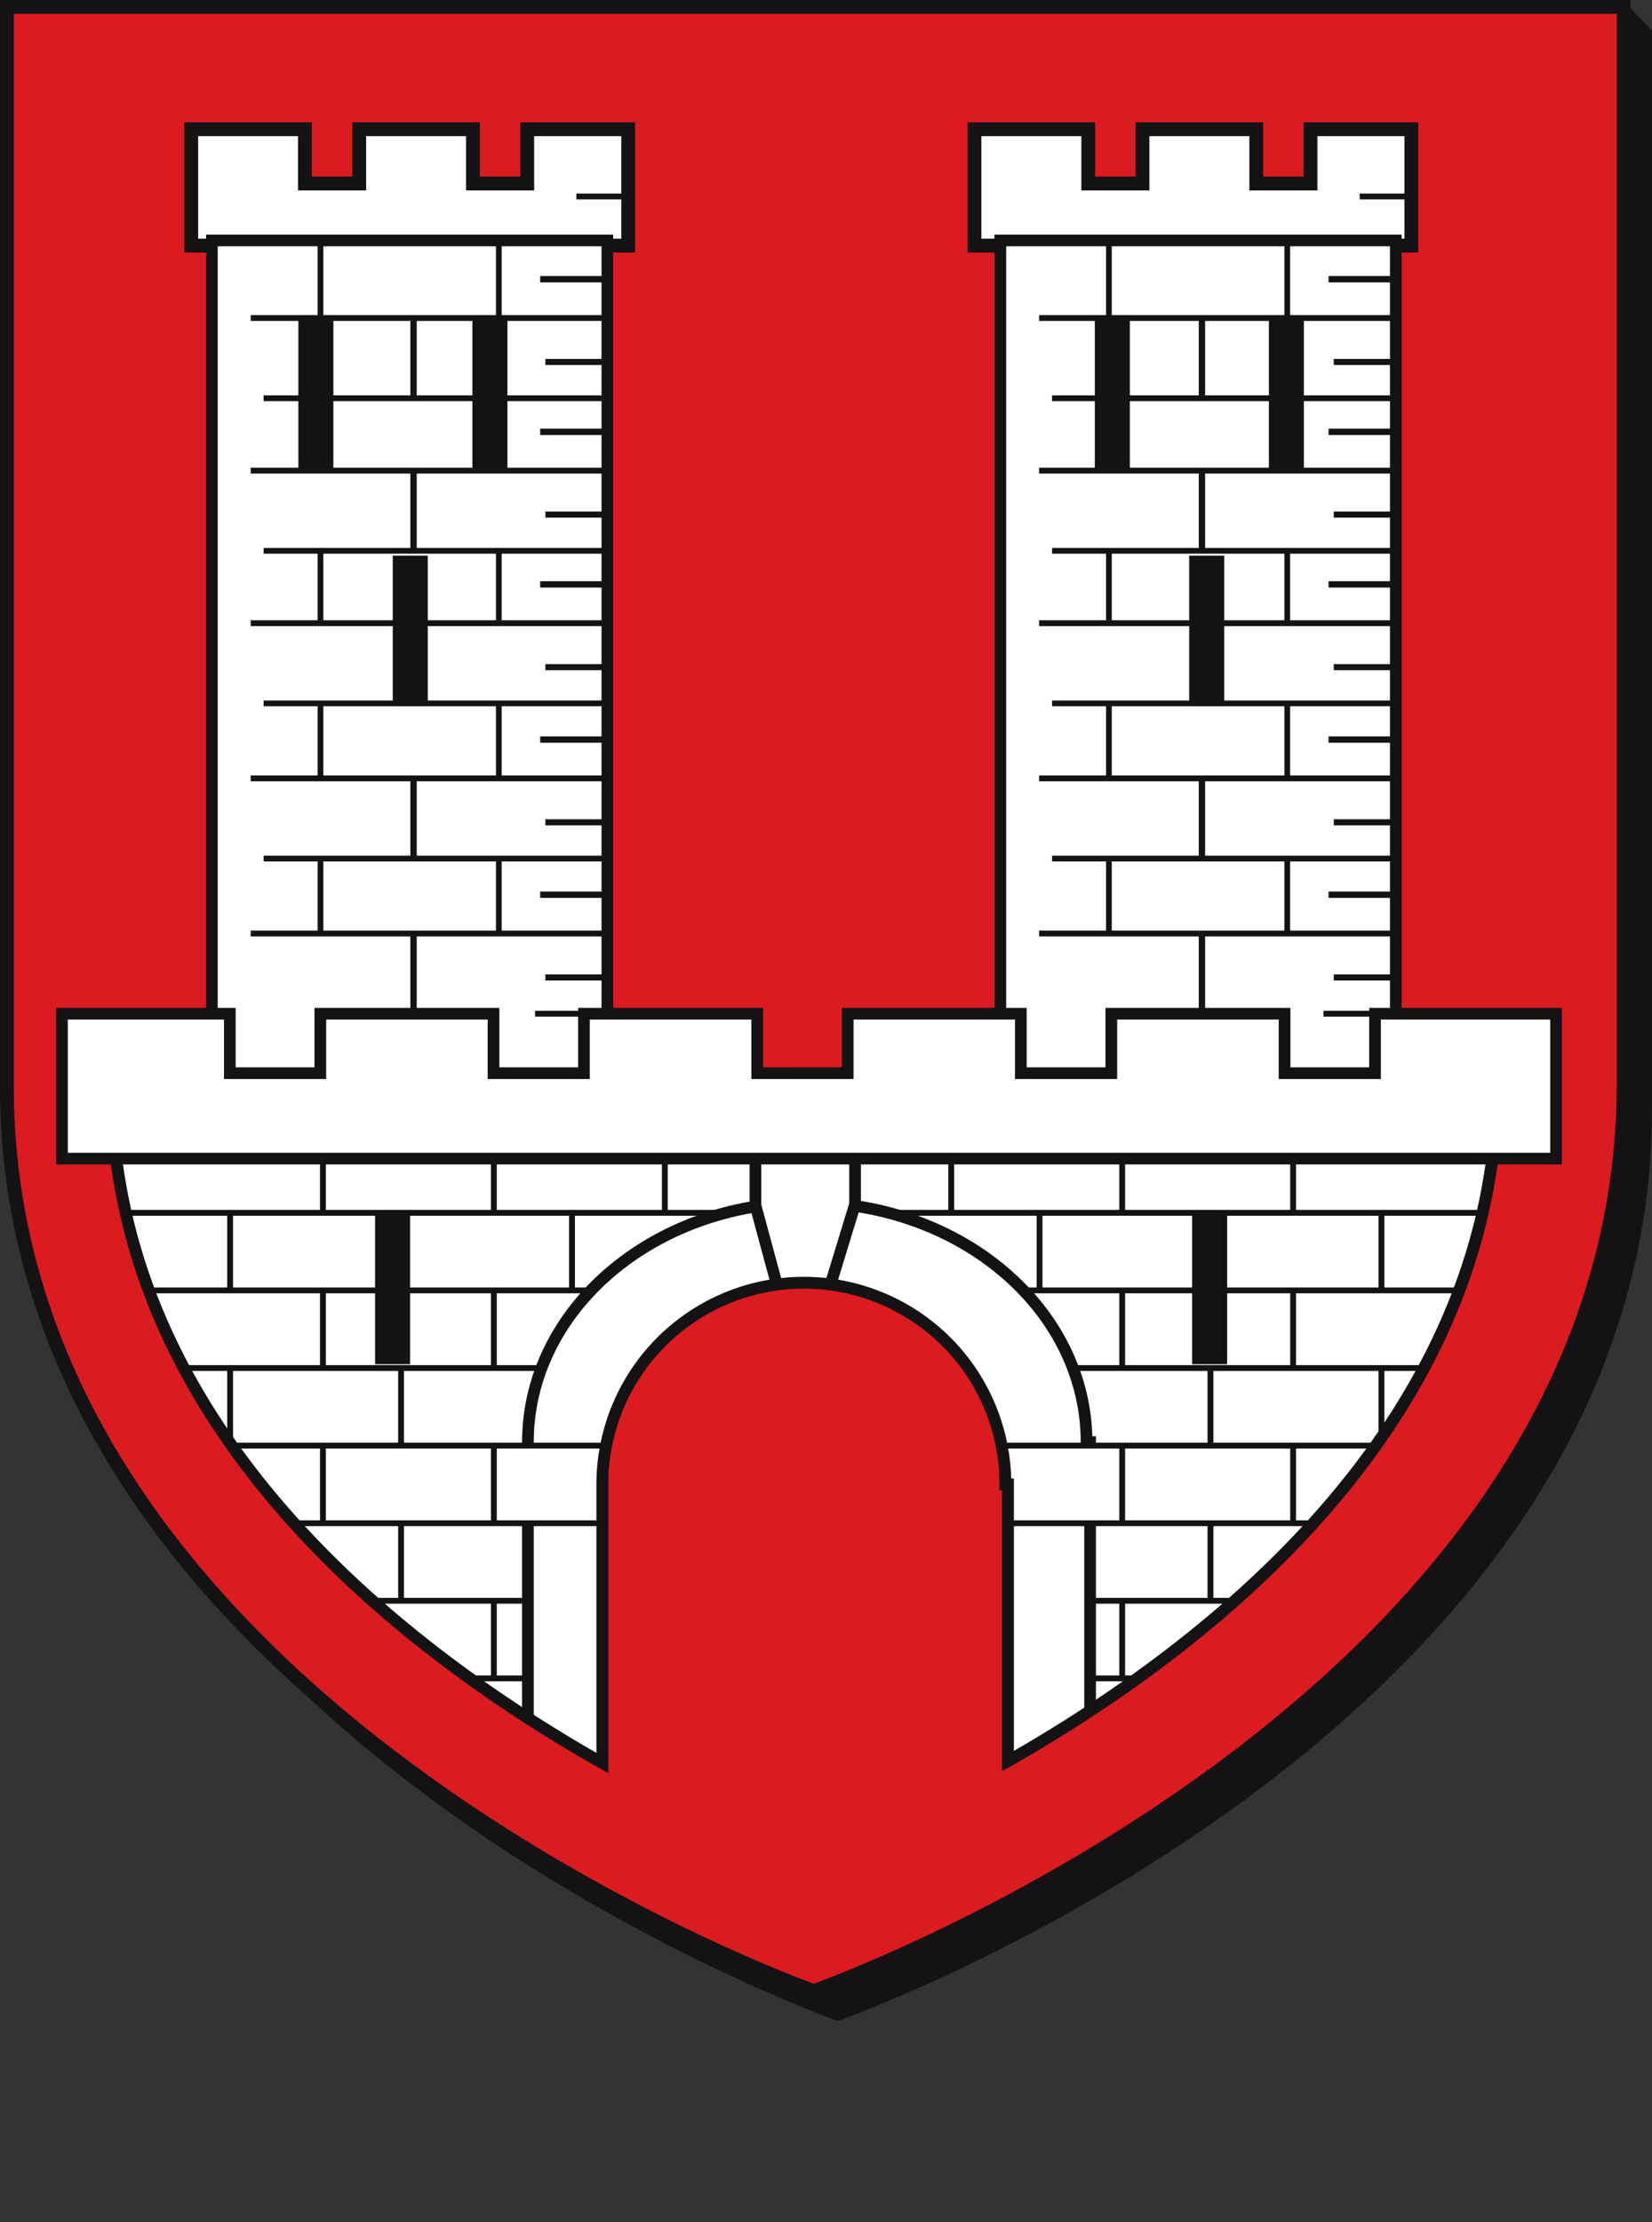 <svg xmlns="http://www.w3.org/2000/svg" xmlns:xlink="http://www.w3.org/1999/xlink" width="70.74" height="95.11" viewBox="0 0 70.74 95.11">
  <rect x="0" y="0" width="70.74" height="95.11" fill="#333333" stroke="none"/>
  <defs>
    <clipPath id="clip-path">
      <rect id="Rectangle_41" data-name="Rectangle 41" width="70.74" height="95.11" transform="translate(0 0)" fill="none"/>
    </clipPath>
    <clipPath id="clip-path-2">
      <path id="Tracé_51" data-name="Tracé 51" d="M4.77,46.708c.21,14.415,12.347,23.838,21.019,28.746V63.532a8.633,8.633,0,1,1,17.265,0h.112V75.369c8.672-4.929,20.684-14.32,20.953-28.661Z" fill="none"/>
    </clipPath>
  </defs>
  <g id="Groupe_39" data-name="Groupe 39" transform="translate(0 0)">
    <g id="Groupe_34" data-name="Groupe 34">
      <g id="Groupe_33" data-name="Groupe 33" clip-path="url(#clip-path)">
        <path id="Tracé_37" data-name="Tracé 37" d="M69.525.295l1.037,1.087v46.1c0,26.617-34.683,38.826-34.683,38.826S1.33,74.094,1.33,47.6c0-27.714,68.2-47.306,68.2-47.306" fill="#141215"/>
        <path id="Tracé_38" data-name="Tracé 38" d="M69.525.295l1.037,1.087v46.1c0,26.617-34.683,38.826-34.683,38.826S1.33,74.094,1.33,47.6C1.33,19.887,69.525.295,69.525.295Z" fill="none" stroke="#141215" stroke-width="0.354"/>
        <path id="Tracé_39" data-name="Tracé 39" d="M.295.295h69.23v46.1c0,26.613-34.682,38.824-34.682,38.824S.295,73.006.295,46.513Z" fill="#db1b1f"/>
        <path id="Tracé_40" data-name="Tracé 40" d="M.295.295h69.23v46.1c0,26.613-34.682,38.824-34.682,38.824S.295,73.006.295,46.513Z" fill="none" stroke="#141215" stroke-width="0.591"/>
        <path id="Tracé_41" data-name="Tracé 41" d="M4.77,46.708c.21,14.415,12.347,23.838,21.019,28.746V63.532a8.633,8.633,0,1,1,17.266,0h.111V75.37c8.672-4.93,20.684-14.321,20.953-28.662Z" fill="#fff"/>
        <path id="Tracé_42" data-name="Tracé 42" d="M4.77,46.708c.21,14.415,12.347,23.838,21.019,28.746V63.532a8.633,8.633,0,1,1,17.266,0h.111V75.37c8.672-4.93,20.684-14.321,20.953-28.662Z" fill="none" stroke="#141215" stroke-width="0.507"/>
        <path id="Tracé_43" data-name="Tracé 43" d="M22.577,5.531V7.855H20.253V5.531H15.382V7.855H13.058V5.531H8.19v4.982H26.9V5.531Z" fill="#fff"/>
        <path id="Tracé_44" data-name="Tracé 44" d="M22.577,5.531V7.855H20.253V5.531H15.382V7.855H13.058V5.531H8.19v4.982H26.9V5.531Z" fill="none" stroke="#141215" stroke-width="0.591"/>
        <line id="Ligne_16" data-name="Ligne 16" x2="2.103" transform="translate(24.682 8.409)" fill="none" stroke="#141215" stroke-width="0.25"/>
        <path id="Tracé_45" data-name="Tracé 45" d="M56.117,5.531V7.855H53.794V5.531H48.923V7.855H46.6V5.531H41.728v4.982H60.435V5.531Z" fill="#fff"/>
        <path id="Tracé_46" data-name="Tracé 46" d="M56.117,5.531V7.855H53.794V5.531H48.923V7.855H46.6V5.531H41.728v4.982H60.435V5.531Z" fill="none" stroke="#141215" stroke-width="0.591"/>
        <line id="Ligne_17" data-name="Ligne 17" x2="2.104" transform="translate(58.223 8.409)" fill="none" stroke="#141215" stroke-width="0.25"/>
        <rect id="Rectangle_37" data-name="Rectangle 37" width="16.934" height="36.749" transform="translate(9.074 10.291)" fill="#fff"/>
        <rect id="Rectangle_38" data-name="Rectangle 38" width="16.934" height="36.749" transform="translate(9.074 10.291)" fill="none" stroke="#141215" stroke-width="0.5"/>
        <line id="Ligne_18" data-name="Ligne 18" x2="15.273" transform="translate(10.735 13.611)" fill="none" stroke="#141215" stroke-width="0.25"/>
        <line id="Ligne_19" data-name="Ligne 19" x2="14.831" transform="translate(11.289 17.045)" fill="none" stroke="#141215" stroke-width="0.246"/>
        <line id="Ligne_20" data-name="Ligne 20" y2="2.989" transform="translate(13.723 10.512)" fill="none" stroke="#141215" stroke-width="0.246"/>
        <line id="Ligne_21" data-name="Ligne 21" y2="2.989" transform="translate(21.36 10.512)" fill="none" stroke="#141215" stroke-width="0.246"/>
        <line id="Ligne_22" data-name="Ligne 22" y2="3.652" transform="translate(17.708 13.502)" fill="none" stroke="#141215" stroke-width="0.272"/>
        <line id="Ligne_23" data-name="Ligne 23" x2="2.657" transform="translate(23.131 11.95)" fill="none" stroke="#141215" stroke-width="0.272"/>
        <line id="Ligne_24" data-name="Ligne 24" x2="2.434" transform="translate(23.354 15.493)" fill="none" stroke="#141215" stroke-width="0.261"/>
        <line id="Ligne_25" data-name="Ligne 25" x2="15.273" transform="translate(10.735 20.143)" fill="none" stroke="#141215" stroke-width="0.25"/>
        <line id="Ligne_26" data-name="Ligne 26" x2="14.831" transform="translate(11.289 23.575)" fill="none" stroke="#141215" stroke-width="0.246"/>
        <line id="Ligne_27" data-name="Ligne 27" y2="2.989" transform="translate(13.723 17.043)" fill="none" stroke="#141215" stroke-width="0.246"/>
        <line id="Ligne_28" data-name="Ligne 28" y2="2.989" transform="translate(21.36 17.043)" fill="none" stroke="#141215" stroke-width="0.246"/>
        <line id="Ligne_29" data-name="Ligne 29" y2="3.652" transform="translate(17.708 20.032)" fill="none" stroke="#141215" stroke-width="0.272"/>
        <line id="Ligne_30" data-name="Ligne 30" x2="2.657" transform="translate(23.131 18.482)" fill="none" stroke="#141215" stroke-width="0.272"/>
        <line id="Ligne_31" data-name="Ligne 31" x2="2.434" transform="translate(23.354 22.023)" fill="none" stroke="#141215" stroke-width="0.261"/>
        <line id="Ligne_32" data-name="Ligne 32" x2="15.273" transform="translate(10.735 26.673)" fill="none" stroke="#141215" stroke-width="0.25"/>
        <line id="Ligne_33" data-name="Ligne 33" x2="14.831" transform="translate(11.289 30.105)" fill="none" stroke="#141215" stroke-width="0.246"/>
        <line id="Ligne_34" data-name="Ligne 34" y2="2.989" transform="translate(13.723 23.574)" fill="none" stroke="#141215" stroke-width="0.246"/>
        <line id="Ligne_35" data-name="Ligne 35" y2="2.989" transform="translate(21.36 23.574)" fill="none" stroke="#141215" stroke-width="0.246"/>
        <line id="Ligne_36" data-name="Ligne 36" y2="3.651" transform="translate(17.708 26.563)" fill="none" stroke="#141215" stroke-width="0.272"/>
        <line id="Ligne_37" data-name="Ligne 37" x2="2.657" transform="translate(23.131 25.012)" fill="none" stroke="#141215" stroke-width="0.272"/>
        <line id="Ligne_38" data-name="Ligne 38" x2="2.434" transform="translate(23.354 28.555)" fill="none" stroke="#141215" stroke-width="0.261"/>
        <line id="Ligne_39" data-name="Ligne 39" x2="15.273" transform="translate(10.735 33.315)" fill="none" stroke="#141215" stroke-width="0.25"/>
        <line id="Ligne_40" data-name="Ligne 40" x2="14.831" transform="translate(11.289 36.747)" fill="none" stroke="#141215" stroke-width="0.246"/>
        <line id="Ligne_41" data-name="Ligne 41" y2="2.99" transform="translate(13.723 30.215)" fill="none" stroke="#141215" stroke-width="0.246"/>
        <line id="Ligne_42" data-name="Ligne 42" y2="2.99" transform="translate(21.36 30.215)" fill="none" stroke="#141215" stroke-width="0.246"/>
        <line id="Ligne_43" data-name="Ligne 43" y2="3.651" transform="translate(17.708 33.205)" fill="none" stroke="#141215" stroke-width="0.272"/>
        <line id="Ligne_44" data-name="Ligne 44" x2="2.657" transform="translate(23.131 31.654)" fill="none" stroke="#141215" stroke-width="0.272"/>
        <line id="Ligne_45" data-name="Ligne 45" x2="2.434" transform="translate(23.354 35.196)" fill="none" stroke="#141215" stroke-width="0.261"/>
        <line id="Ligne_46" data-name="Ligne 46" x2="15.273" transform="translate(10.735 39.955)" fill="none" stroke="#141215" stroke-width="0.25"/>
        <line id="Ligne_47" data-name="Ligne 47" x2="3.209" transform="translate(22.911 43.388)" fill="none" stroke="#141215" stroke-width="0.25"/>
        <line id="Ligne_48" data-name="Ligne 48" y2="2.987" transform="translate(13.723 36.856)" fill="none" stroke="#141215" stroke-width="0.246"/>
        <line id="Ligne_49" data-name="Ligne 49" y2="2.987" transform="translate(21.36 36.856)" fill="none" stroke="#141215" stroke-width="0.246"/>
        <line id="Ligne_50" data-name="Ligne 50" y2="3.652" transform="translate(17.708 39.846)" fill="none" stroke="#141215" stroke-width="0.272"/>
        <line id="Ligne_51" data-name="Ligne 51" x2="2.657" transform="translate(23.131 38.294)" fill="none" stroke="#141215" stroke-width="0.272"/>
        <line id="Ligne_52" data-name="Ligne 52" x2="2.434" transform="translate(23.354 41.836)" fill="none" stroke="#141215" stroke-width="0.261"/>
        <rect id="Rectangle_39" data-name="Rectangle 39" width="16.934" height="36.749" transform="translate(42.835 10.291)" fill="#fff"/>
        <rect id="Rectangle_40" data-name="Rectangle 40" width="16.934" height="36.749" transform="translate(42.835 10.291)" fill="none" stroke="#141215" stroke-width="0.5"/>
        <line id="Ligne_53" data-name="Ligne 53" x2="15.275" transform="translate(44.494 13.611)" fill="none" stroke="#141215" stroke-width="0.25"/>
        <line id="Ligne_54" data-name="Ligne 54" x2="14.829" transform="translate(45.051 17.045)" fill="none" stroke="#141215" stroke-width="0.246"/>
        <line id="Ligne_55" data-name="Ligne 55" y2="2.989" transform="translate(47.484 10.512)" fill="none" stroke="#141215" stroke-width="0.246"/>
        <line id="Ligne_56" data-name="Ligne 56" y2="2.989" transform="translate(55.121 10.512)" fill="none" stroke="#141215" stroke-width="0.246"/>
        <line id="Ligne_57" data-name="Ligne 57" y2="3.652" transform="translate(51.468 13.502)" fill="none" stroke="#141215" stroke-width="0.272"/>
        <line id="Ligne_58" data-name="Ligne 58" x2="2.66" transform="translate(56.89 11.95)" fill="none" stroke="#141215" stroke-width="0.272"/>
        <line id="Ligne_59" data-name="Ligne 59" x2="2.438" transform="translate(57.113 15.493)" fill="none" stroke="#141215" stroke-width="0.261"/>
        <line id="Ligne_60" data-name="Ligne 60" x2="15.275" transform="translate(44.494 20.143)" fill="none" stroke="#141215" stroke-width="0.25"/>
        <line id="Ligne_61" data-name="Ligne 61" x2="14.829" transform="translate(45.051 23.575)" fill="none" stroke="#141215" stroke-width="0.246"/>
        <line id="Ligne_62" data-name="Ligne 62" y2="2.989" transform="translate(47.484 17.043)" fill="none" stroke="#141215" stroke-width="0.246"/>
        <line id="Ligne_63" data-name="Ligne 63" y2="2.989" transform="translate(55.121 17.043)" fill="none" stroke="#141215" stroke-width="0.246"/>
        <line id="Ligne_64" data-name="Ligne 64" y2="3.652" transform="translate(51.468 20.032)" fill="none" stroke="#141215" stroke-width="0.272"/>
        <line id="Ligne_65" data-name="Ligne 65" x2="2.66" transform="translate(56.89 18.482)" fill="none" stroke="#141215" stroke-width="0.272"/>
        <line id="Ligne_66" data-name="Ligne 66" x2="2.438" transform="translate(57.113 22.023)" fill="none" stroke="#141215" stroke-width="0.261"/>
        <line id="Ligne_67" data-name="Ligne 67" x2="15.275" transform="translate(44.494 26.673)" fill="none" stroke="#141215" stroke-width="0.25"/>
        <line id="Ligne_68" data-name="Ligne 68" x2="14.829" transform="translate(45.051 30.105)" fill="none" stroke="#141215" stroke-width="0.246"/>
        <line id="Ligne_69" data-name="Ligne 69" y2="2.989" transform="translate(47.484 23.574)" fill="none" stroke="#141215" stroke-width="0.246"/>
        <line id="Ligne_70" data-name="Ligne 70" y2="2.989" transform="translate(55.121 23.574)" fill="none" stroke="#141215" stroke-width="0.246"/>
        <line id="Ligne_71" data-name="Ligne 71" y2="3.651" transform="translate(51.468 26.563)" fill="none" stroke="#141215" stroke-width="0.272"/>
        <line id="Ligne_72" data-name="Ligne 72" x2="2.66" transform="translate(56.89 25.012)" fill="none" stroke="#141215" stroke-width="0.272"/>
        <line id="Ligne_73" data-name="Ligne 73" x2="2.438" transform="translate(57.113 28.555)" fill="none" stroke="#141215" stroke-width="0.261"/>
        <line id="Ligne_74" data-name="Ligne 74" x2="15.275" transform="translate(44.494 33.315)" fill="none" stroke="#141215" stroke-width="0.25"/>
        <line id="Ligne_75" data-name="Ligne 75" x2="14.829" transform="translate(45.051 36.747)" fill="none" stroke="#141215" stroke-width="0.246"/>
        <line id="Ligne_76" data-name="Ligne 76" y2="2.99" transform="translate(47.484 30.215)" fill="none" stroke="#141215" stroke-width="0.246"/>
        <line id="Ligne_77" data-name="Ligne 77" y2="2.99" transform="translate(55.121 30.215)" fill="none" stroke="#141215" stroke-width="0.246"/>
        <line id="Ligne_78" data-name="Ligne 78" y2="3.651" transform="translate(51.468 33.205)" fill="none" stroke="#141215" stroke-width="0.272"/>
        <line id="Ligne_79" data-name="Ligne 79" x2="2.66" transform="translate(56.89 31.654)" fill="none" stroke="#141215" stroke-width="0.272"/>
        <line id="Ligne_80" data-name="Ligne 80" x2="2.438" transform="translate(57.113 35.196)" fill="none" stroke="#141215" stroke-width="0.261"/>
        <line id="Ligne_81" data-name="Ligne 81" x2="15.275" transform="translate(44.494 39.955)" fill="none" stroke="#141215" stroke-width="0.25"/>
        <line id="Ligne_82" data-name="Ligne 82" x2="3.208" transform="translate(56.672 43.388)" fill="none" stroke="#141215" stroke-width="0.25"/>
        <line id="Ligne_83" data-name="Ligne 83" y2="2.987" transform="translate(47.484 36.856)" fill="none" stroke="#141215" stroke-width="0.246"/>
        <line id="Ligne_84" data-name="Ligne 84" y2="2.987" transform="translate(55.121 36.856)" fill="none" stroke="#141215" stroke-width="0.246"/>
        <line id="Ligne_85" data-name="Ligne 85" y2="3.652" transform="translate(51.468 39.846)" fill="none" stroke="#141215" stroke-width="0.272"/>
        <line id="Ligne_86" data-name="Ligne 86" x2="2.66" transform="translate(56.89 38.294)" fill="none" stroke="#141215" stroke-width="0.272"/>
        <line id="Ligne_87" data-name="Ligne 87" x2="2.438" transform="translate(57.113 41.836)" fill="none" stroke="#141215" stroke-width="0.261"/>
      </g>
    </g>
    <g id="Groupe_36" data-name="Groupe 36">
      <g id="Groupe_35" data-name="Groupe 35" clip-path="url(#clip-path-2)">
        <line id="Ligne_88" data-name="Ligne 88" x2="62.652" transform="translate(3.538 51.91)" fill="none" stroke="#141215" stroke-width="0.25"/>
        <line id="Ligne_89" data-name="Ligne 89" x2="62.652" transform="translate(3.538 55.23)" fill="none" stroke="#141215" stroke-width="0.25"/>
        <line id="Ligne_90" data-name="Ligne 90" y2="3.345" transform="translate(9.854 51.878)" fill="none" stroke="#141215" stroke-width="0.25"/>
        <line id="Ligne_91" data-name="Ligne 91" y2="3.345" transform="translate(17.174 51.878)" fill="none" stroke="#141215" stroke-width="0.25"/>
        <line id="Ligne_92" data-name="Ligne 92" y2="3.345" transform="translate(24.494 51.878)" fill="none" stroke="#141215" stroke-width="0.25"/>
        <line id="Ligne_93" data-name="Ligne 93" y2="3.345" transform="translate(44.515 51.878)" fill="none" stroke="#141215" stroke-width="0.25"/>
        <line id="Ligne_94" data-name="Ligne 94" y2="3.345" transform="translate(51.834 51.878)" fill="none" stroke="#141215" stroke-width="0.25"/>
        <line id="Ligne_95" data-name="Ligne 95" y2="3.345" transform="translate(59.154 51.878)" fill="none" stroke="#141215" stroke-width="0.25"/>
        <line id="Ligne_96" data-name="Ligne 96" y2="3.344" transform="translate(40.732 48.582)" fill="none" stroke="#141215" stroke-width="0.25"/>
        <line id="Ligne_97" data-name="Ligne 97" y2="3.344" transform="translate(48.053 48.582)" fill="none" stroke="#141215" stroke-width="0.25"/>
        <line id="Ligne_98" data-name="Ligne 98" y2="3.344" transform="translate(55.372 48.582)" fill="none" stroke="#141215" stroke-width="0.25"/>
        <line id="Ligne_99" data-name="Ligne 99" y2="3.344" transform="translate(13.828 48.582)" fill="none" stroke="#141215" stroke-width="0.25"/>
        <line id="Ligne_100" data-name="Ligne 100" y2="3.344" transform="translate(21.148 48.582)" fill="none" stroke="#141215" stroke-width="0.25"/>
        <line id="Ligne_101" data-name="Ligne 101" y2="3.344" transform="translate(28.468 48.582)" fill="none" stroke="#141215" stroke-width="0.25"/>
        <line id="Ligne_102" data-name="Ligne 102" x2="62.652" transform="translate(3.538 58.552)" fill="none" stroke="#141215" stroke-width="0.25"/>
        <line id="Ligne_103" data-name="Ligne 103" y2="3.346" transform="translate(9.854 58.52)" fill="none" stroke="#141215" stroke-width="0.25"/>
        <line id="Ligne_104" data-name="Ligne 104" y2="3.346" transform="translate(17.174 58.52)" fill="none" stroke="#141215" stroke-width="0.25"/>
        <line id="Ligne_105" data-name="Ligne 105" y2="3.346" transform="translate(24.494 58.52)" fill="none" stroke="#141215" stroke-width="0.25"/>
        <line id="Ligne_106" data-name="Ligne 106" y2="3.346" transform="translate(44.515 58.52)" fill="none" stroke="#141215" stroke-width="0.25"/>
        <line id="Ligne_107" data-name="Ligne 107" y2="3.346" transform="translate(51.834 58.52)" fill="none" stroke="#141215" stroke-width="0.25"/>
        <line id="Ligne_108" data-name="Ligne 108" y2="3.346" transform="translate(59.154 58.52)" fill="none" stroke="#141215" stroke-width="0.25"/>
        <line id="Ligne_109" data-name="Ligne 109" y2="3.346" transform="translate(40.732 55.223)" fill="none" stroke="#141215" stroke-width="0.25"/>
        <line id="Ligne_110" data-name="Ligne 110" y2="3.346" transform="translate(48.053 55.223)" fill="none" stroke="#141215" stroke-width="0.25"/>
        <line id="Ligne_111" data-name="Ligne 111" y2="3.346" transform="translate(55.372 55.223)" fill="none" stroke="#141215" stroke-width="0.25"/>
        <line id="Ligne_112" data-name="Ligne 112" y2="3.346" transform="translate(13.828 55.223)" fill="none" stroke="#141215" stroke-width="0.25"/>
        <line id="Ligne_113" data-name="Ligne 113" y2="3.346" transform="translate(21.148 55.223)" fill="none" stroke="#141215" stroke-width="0.25"/>
        <line id="Ligne_114" data-name="Ligne 114" y2="3.346" transform="translate(28.468 55.223)" fill="none" stroke="#141215" stroke-width="0.25"/>
        <line id="Ligne_115" data-name="Ligne 115" x2="62.652" transform="translate(3.538 68.514)" fill="none" stroke="#141215" stroke-width="0.25"/>
        <line id="Ligne_116" data-name="Ligne 116" y2="3.344" transform="translate(9.854 65.163)" fill="none" stroke="#141215" stroke-width="0.25"/>
        <line id="Ligne_117" data-name="Ligne 117" y2="3.344" transform="translate(17.174 65.163)" fill="none" stroke="#141215" stroke-width="0.25"/>
        <line id="Ligne_118" data-name="Ligne 118" y2="3.344" transform="translate(24.494 65.163)" fill="none" stroke="#141215" stroke-width="0.25"/>
        <line id="Ligne_119" data-name="Ligne 119" y2="3.344" transform="translate(44.515 65.163)" fill="none" stroke="#141215" stroke-width="0.25"/>
        <line id="Ligne_120" data-name="Ligne 120" y2="3.344" transform="translate(51.834 65.163)" fill="none" stroke="#141215" stroke-width="0.25"/>
        <line id="Ligne_121" data-name="Ligne 121" y2="3.344" transform="translate(59.154 65.163)" fill="none" stroke="#141215" stroke-width="0.25"/>
        <line id="Ligne_122" data-name="Ligne 122" y2="3.346" transform="translate(40.732 61.866)" fill="none" stroke="#141215" stroke-width="0.25"/>
        <line id="Ligne_123" data-name="Ligne 123" y2="3.346" transform="translate(48.053 61.866)" fill="none" stroke="#141215" stroke-width="0.25"/>
        <line id="Ligne_124" data-name="Ligne 124" y2="3.346" transform="translate(55.372 61.866)" fill="none" stroke="#141215" stroke-width="0.25"/>
        <line id="Ligne_125" data-name="Ligne 125" y2="3.346" transform="translate(13.828 61.866)" fill="none" stroke="#141215" stroke-width="0.25"/>
        <line id="Ligne_126" data-name="Ligne 126" y2="3.346" transform="translate(21.148 61.866)" fill="none" stroke="#141215" stroke-width="0.25"/>
        <line id="Ligne_127" data-name="Ligne 127" y2="3.346" transform="translate(28.468 61.866)" fill="none" stroke="#141215" stroke-width="0.25"/>
        <line id="Ligne_128" data-name="Ligne 128" x2="62.652" transform="translate(3.538 71.835)" fill="none" stroke="#141215" stroke-width="0.25"/>
        <line id="Ligne_129" data-name="Ligne 129" x2="62.652" transform="translate(3.538 75.157)" fill="none" stroke="#141215" stroke-width="0.25"/>
        <line id="Ligne_130" data-name="Ligne 130" y2="3.345" transform="translate(9.854 71.804)" fill="none" stroke="#141215" stroke-width="0.25"/>
        <line id="Ligne_131" data-name="Ligne 131" y2="3.345" transform="translate(17.174 71.804)" fill="none" stroke="#141215" stroke-width="0.25"/>
        <line id="Ligne_132" data-name="Ligne 132" y2="3.345" transform="translate(24.494 71.804)" fill="none" stroke="#141215" stroke-width="0.25"/>
        <line id="Ligne_133" data-name="Ligne 133" y2="3.345" transform="translate(44.515 71.804)" fill="none" stroke="#141215" stroke-width="0.25"/>
        <line id="Ligne_134" data-name="Ligne 134" y2="3.345" transform="translate(51.834 71.804)" fill="none" stroke="#141215" stroke-width="0.25"/>
        <line id="Ligne_135" data-name="Ligne 135" y2="3.345" transform="translate(59.154 71.804)" fill="none" stroke="#141215" stroke-width="0.25"/>
        <line id="Ligne_136" data-name="Ligne 136" y2="3.346" transform="translate(40.732 68.506)" fill="none" stroke="#141215" stroke-width="0.25"/>
        <line id="Ligne_137" data-name="Ligne 137" y2="3.346" transform="translate(48.053 68.506)" fill="none" stroke="#141215" stroke-width="0.25"/>
        <line id="Ligne_138" data-name="Ligne 138" y2="3.346" transform="translate(55.372 68.506)" fill="none" stroke="#141215" stroke-width="0.25"/>
        <line id="Ligne_139" data-name="Ligne 139" y2="3.346" transform="translate(13.828 68.506)" fill="none" stroke="#141215" stroke-width="0.25"/>
        <line id="Ligne_140" data-name="Ligne 140" y2="3.346" transform="translate(21.148 68.506)" fill="none" stroke="#141215" stroke-width="0.25"/>
        <line id="Ligne_141" data-name="Ligne 141" y2="3.346" transform="translate(28.468 68.506)" fill="none" stroke="#141215" stroke-width="0.25"/>
        <path id="Tracé_47" data-name="Tracé 47" d="M46.527,61.723c0-5.666-5.358-10.258-11.962-10.258S22.606,56.057,22.606,61.723V94.86H46.679V61.723Z" fill="#fff"/>
        <path id="Tracé_48" data-name="Tracé 48" d="M46.527,61.723c0-5.666-5.358-10.258-11.962-10.258S22.606,56.057,22.606,61.723V94.86H46.679V61.723Z" fill="none" stroke="#141215" stroke-width="0.5"/>
        <path id="Tracé_49" data-name="Tracé 49" d="M32.348,48.776v2.811l.97,3.588,2.23-.145,1.067-3.49V48.533" fill="#fff"/>
        <path id="Tracé_50" data-name="Tracé 50" d="M32.348,48.776v2.811l.97,3.588,2.23-.145,1.067-3.49V48.533" fill="none" stroke="#141215" stroke-width="0.5"/>
        <rect id="Rectangle_42" data-name="Rectangle 42" width="25.885" height="3.297" transform="translate(21.732 61.864)" fill="#fff"/>
        <line id="Ligne_142" data-name="Ligne 142" x2="62.652" transform="translate(3.538 61.872)" fill="none" stroke="#141215" stroke-width="0.25"/>
        <line id="Ligne_143" data-name="Ligne 143" x2="62.652" transform="translate(3.538 65.196)" fill="none" stroke="#141215" stroke-width="0.25"/>
      </g>
    </g>
    <g id="Groupe_38" data-name="Groupe 38">
      <g id="Groupe_37" data-name="Groupe 37" clip-path="url(#clip-path)">
        <path id="Tracé_52" data-name="Tracé 52" d="M4.77,46.708c.21,14.415,12.347,23.838,21.019,28.746V63.532a8.633,8.633,0,1,1,17.266,0h.111V75.37c8.672-4.93,20.684-14.321,20.953-28.662Z" fill="none" stroke="#141215" stroke-width="0.5"/>
        <path id="Tracé_53" data-name="Tracé 53" d="M58.88,43.388v2.544H55.006V43.388H47.588v2.544H43.713V43.388H36.3v2.544H32.425V43.388H25.006v2.544H21.133V43.388H13.716v2.544H9.841V43.388H2.654v6.2H66.633v-6.2Z" fill="#fff"/>
        <path id="Tracé_54" data-name="Tracé 54" d="M58.88,43.388v2.544H55.006V43.388H47.588v2.544H43.713V43.388H36.3v2.544H32.425V43.388H25.006v2.544H21.133V43.388H13.716v2.544H9.841V43.388H2.654v6.2H66.633v-6.2Z" fill="none" stroke="#141215" stroke-width="0.5"/>
        <line id="Ligne_144" data-name="Ligne 144" y2="6.441" transform="translate(13.526 13.676)" fill="none" stroke="#141215" stroke-width="1.5"/>
        <line id="Ligne_145" data-name="Ligne 145" y2="6.441" transform="translate(20.978 13.676)" fill="none" stroke="#141215" stroke-width="1.5"/>
        <line id="Ligne_146" data-name="Ligne 146" y2="6.442" transform="translate(17.568 23.781)" fill="none" stroke="#141215" stroke-width="1.5"/>
        <line id="Ligne_147" data-name="Ligne 147" y2="6.441" transform="translate(47.631 13.676)" fill="none" stroke="#141215" stroke-width="1.5"/>
        <line id="Ligne_148" data-name="Ligne 148" y2="6.441" transform="translate(55.084 13.676)" fill="none" stroke="#141215" stroke-width="1.5"/>
        <line id="Ligne_149" data-name="Ligne 149" y2="6.442" transform="translate(51.672 23.781)" fill="none" stroke="#141215" stroke-width="1.5"/>
        <line id="Ligne_150" data-name="Ligne 150" y2="6.441" transform="translate(16.811 51.948)" fill="none" stroke="#141215" stroke-width="1.5"/>
        <line id="Ligne_151" data-name="Ligne 151" y2="6.441" transform="translate(51.798 51.948)" fill="none" stroke="#141215" stroke-width="1.5"/>
      </g>
    </g>
  </g>
</svg>
